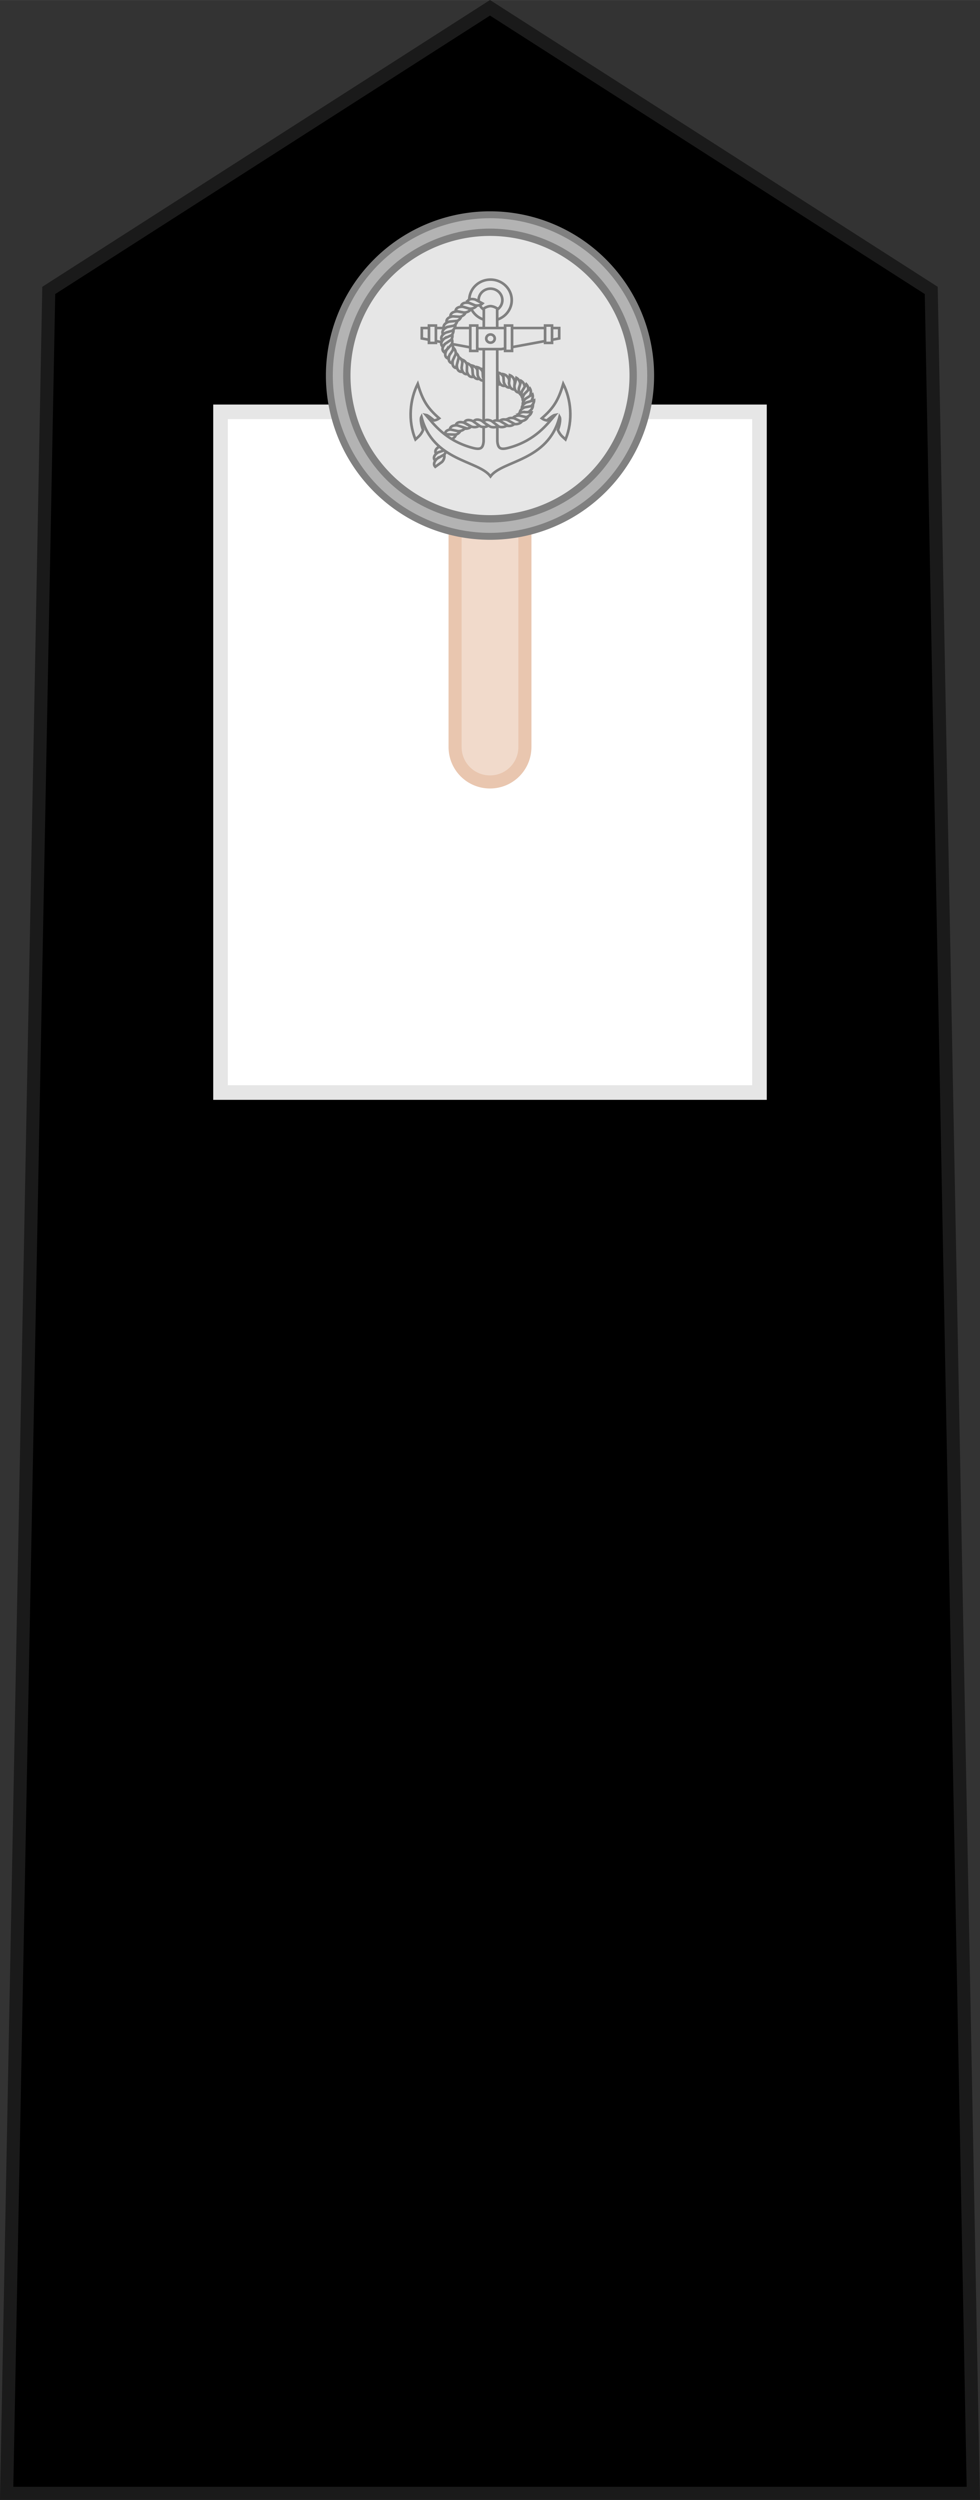 <?xml version="1.0" encoding="UTF-8" standalone="no"?>
<!-- Created with Inkscape (http://www.inkscape.org/) -->

<svg
   xmlns:dc="http://purl.org/dc/elements/1.1/"
   xmlns:cc="http://creativecommons.org/ns#"
   xmlns:rdf="http://www.w3.org/1999/02/22-rdf-syntax-ns#"
   xmlns:svg="http://www.w3.org/2000/svg"
   xmlns="http://www.w3.org/2000/svg"
   xmlns:sodipodi="http://sodipodi.sourceforge.net/DTD/sodipodi-0.dtd"
   xmlns:inkscape="http://www.inkscape.org/namespaces/inkscape"
   width="21.151mm"
   height="53.908mm"
   viewBox="0 0 74.945 191.011"
   id="svg9481"
   version="1.1"
   inkscape:version="0.92.1 r15371"
   sodipodi:docname="07.RNO-MIDN.svg">
  <rect x="0" y="0" width="74.945" height="191.011" fill="#333333" stroke="none"/>
  <defs
     id="defs9483">
    <linearGradient
       id="linearGradient11276">
      <stop
         style="stop-color:#c99e4e;stop-opacity:1"
         offset="0"
         id="stop11278" />
      <stop
         id="stop11280"
         offset="0.5"
         style="stop-color:#f8da8a;stop-opacity:1" />
      <stop
         style="stop-color:#cfa555;stop-opacity:1"
         offset="1"
         id="stop11282" />
    </linearGradient>
    <linearGradient
       id="linearGradient12721"
       gradientUnits="userSpaceOnUse"
       x1="274.913"
       y1="510.481"
       x2="397.753"
       y2="410.023">
      <stop
         offset="0.131"
         style="stop-color:#C99E4E"
         id="stop12731" />
      <stop
         offset="0.29"
         style="stop-color:#DFBA68"
         id="stop12729" />
      <stop
         offset="0.49"
         style="stop-color:#F2D180"
         id="stop12727" />
      <stop
         offset="0.832"
         style="stop-color:#FCE090"
         id="stop12725" />
      <stop
         offset="1"
         style="stop-color:#FFE595"
         id="stop12723" />
    </linearGradient>
    <linearGradient
       id="linearGradient7731">
      <stop
         style="stop-color:#cfa555;stop-opacity:1"
         offset="0"
         id="stop7737" />
      <stop
         id="stop7735"
         offset="0.5"
         style="stop-color:#f8da8a;stop-opacity:1" />
      <stop
         style="stop-color:#c99e4e;stop-opacity:1"
         offset="1"
         id="stop7733" />
    </linearGradient>
  </defs>
  <sodipodi:namedview
     id="base"
     pagecolor="#ffffff"
     bordercolor="#666666"
     borderopacity="1.0"
     inkscape:pageopacity="0.0"
     inkscape:pageshadow="2"
     inkscape:zoom="6.7226633"
     inkscape:cx="39.761911"
     inkscape:cy="166.07937"
     inkscape:document-units="px"
     inkscape:current-layer="layer1"
     showgrid="false"
     fit-margin-top="0"
     fit-margin-left="0"
     fit-margin-right="0"
     fit-margin-bottom="0"
     inkscape:window-width="1366"
     inkscape:window-height="705"
     inkscape:window-x="-8"
     inkscape:window-y="-8"
     inkscape:window-maximized="1" />
  <g
     inkscape:label="Layer 1"
     inkscape:groupmode="layer"
     id="layer1"
     transform="translate(156.758,-436.856)">
    <path
       sodipodi:nodetypes="ccccccc"
       inkscape:connector-curvature="0"
       id="path55248"
       d="m -82.323,627.368 -3.219,-168.323 -33.744,-21.595 -33.744,21.595 -3.219,168.323 36.963,0 z"
       style="fill:#000000;fill-opacity:1;fill-rule:evenodd;stroke:#1a1a1a;stroke-width:1;stroke-linecap:butt;stroke-linejoin:miter;stroke-miterlimit:4;stroke-dasharray:none;stroke-opacity:1" />
    <path
       id="rect27239"
       d="m -139.893,468.323 41.214,0 0,52.011 -41.214,0 z"
       style="fill:#ffffff;fill-opacity:1;stroke:#e6e6e6;stroke-width:1.116;stroke-linejoin:miter;stroke-miterlimit:4;stroke-dasharray:none;stroke-opacity:1"
       inkscape:connector-curvature="0" />
    <path
       id="rect27317"
       d="m -119.286,455.388 c 1.479,0 2.67,1.191 2.67,2.67 l 0,35.874 c 0,1.479 -1.191,2.67 -2.67,2.67 -1.479,0 -2.67,-1.191 -2.67,-2.67 l 0,-35.874 c 0,-1.479 1.191,-2.67 2.67,-2.67 z"
       style="fill:#f1dacb;fill-opacity:1;stroke:#e9c6af;stroke-width:1;stroke-linejoin:miter;stroke-miterlimit:4;stroke-dasharray:none;stroke-opacity:1"
       inkscape:connector-curvature="0" />
    <g
       transform="translate(-216.188,410.698)"
       id="g19917">
      <path
         inkscape:connector-curvature="0"
         style="fill:#808080;fill-opacity:1;stroke:none;stroke-width:1;stroke-linejoin:round;stroke-miterlimit:4;stroke-dasharray:none;stroke-opacity:1"
         d="M 109.452,54.851 A 12.549,12.549 0 0 1 96.903,67.401 12.549,12.549 0 0 1 84.353,54.851 12.549,12.549 0 0 1 96.903,42.302 12.549,12.549 0 0 1 109.452,54.851 Z"
         id="circle19919" />
      <path
         inkscape:connector-curvature="0"
         style="fill:#e6e6e6;fill-opacity:1;stroke:none;stroke-width:1;stroke-linejoin:round;stroke-miterlimit:4;stroke-dasharray:none;stroke-opacity:1"
         d="M 107.57,54.851 A 10.667,10.667 0 0 1 96.903,65.518 10.667,10.667 0 0 1 86.235,54.851 10.667,10.667 0 0 1 96.903,44.184 10.667,10.667 0 0 1 107.57,54.851 Z"
         id="circle19921" />
      <path
         inkscape:connector-curvature="0"
         id="path19923"
         d="m 96.904,42.83 c -3.153,-3.97e-4 -6.273,1.289 -8.503,3.518 -2.23,2.229 -3.52,5.35 -3.521,8.503 2.48e-4,3.153 1.291,6.274 3.521,8.503 2.23,2.229 5.35,3.519 8.503,3.518 3.152,-2.49e-4 6.272,-1.292 8.501,-3.521 2.229,-2.229 3.52,-5.348 3.521,-8.501 -2.5e-4,-3.152 -1.292,-6.272 -3.521,-8.501 -2.229,-2.229 -5.348,-3.52 -8.501,-3.521 z m 0,0.793 c 2.934,2.27e-4 5.863,1.215 7.938,3.29 2.075,2.075 3.29,5.004 3.29,7.938 -2.3e-4,2.934 -1.215,5.863 -3.29,7.938 -2.075,2.075 -5.004,3.29 -7.938,3.29 -2.935,3.74e-4 -5.865,-1.213 -7.94,-3.288 -2.075,-2.075 -3.29,-5.005 -3.29,-7.94 2.36e-4,-2.935 1.215,-5.865 3.29,-7.94 2.075,-2.075 5.005,-3.289 7.94,-3.288 z"
         style="color:#000000;font-style:normal;font-variant:normal;font-weight:normal;font-stretch:normal;font-size:medium;line-height:normal;font-family:sans-serif;text-indent:0;text-align:start;text-decoration:none;text-decoration-line:none;text-decoration-style:solid;text-decoration-color:#000000;letter-spacing:normal;word-spacing:normal;text-transform:none;direction:ltr;block-progression:tb;writing-mode:lr-tb;baseline-shift:baseline;text-anchor:start;white-space:normal;clip-rule:nonzero;display:inline;overflow:visible;visibility:visible;opacity:1;isolation:auto;mix-blend-mode:normal;color-interpolation:sRGB;color-interpolation-filters:linearRGB;solid-color:#000000;solid-opacity:1;fill:#b3b3b3;fill-opacity:1;fill-rule:nonzero;stroke:none;stroke-width:0.7;stroke-linecap:butt;stroke-linejoin:round;stroke-miterlimit:4;stroke-dasharray:none;stroke-dashoffset:0;stroke-opacity:1;color-rendering:auto;image-rendering:auto;shape-rendering:auto;text-rendering:auto;enable-background:accumulate" />
    </g>
    <g
       style="display:inline;fill:#e6e6e6;fill-opacity:1;stroke:#808080;stroke-width:0.757;stroke-miterlimit:4;stroke-dasharray:none;stroke-opacity:1"
       transform="matrix(0.269,0,0,0.26,-12.311,287.358)"
       id="g19925">
      <path
         sodipodi:nodetypes="ccccc"
         stroke-miterlimit="3.864"
         d="m -408.422,701.189 2.276,0.531 c -0.641,1.125 -1.954,1.129 -1.954,1.129 l -2.366,-0.308 c 0.062,-1.463 2.044,-1.352 2.044,-1.352 z"
         id="path19927"
         inkscape:connector-curvature="0"
         style="display:inline;fill:#e6e6e6;fill-opacity:1;stroke:#808080;stroke-width:0.757;stroke-miterlimit:4;stroke-dasharray:none;stroke-opacity:1" />
      <path
         style="display:inline;fill:#e6e6e6;fill-opacity:1;stroke:#808080;stroke-width:0.757;stroke-miterlimit:4;stroke-dasharray:none;stroke-opacity:1"
         inkscape:connector-curvature="0"
         id="path19929"
         d="m -409.674,702.65 2.336,0.069 c -0.406,1.23 -1.692,1.494 -1.692,1.494 l -2.38,0.166 c -0.229,-1.446 1.735,-1.73 1.735,-1.73 z"
         stroke-miterlimit="3.864"
         sodipodi:nodetypes="ccccc" />
      <path
         sodipodi:nodetypes="ccccc"
         stroke-miterlimit="3.864"
         d="m -410.757,704.27 2.325,-0.236 c -0.242,1.272 -1.482,1.702 -1.482,1.702 l -2.338,0.476 c -0.416,-1.404 1.495,-1.941 1.495,-1.941 z"
         id="path19931"
         inkscape:connector-curvature="0"
         style="display:inline;fill:#e6e6e6;fill-opacity:1;stroke:#808080;stroke-width:0.757;stroke-miterlimit:4;stroke-dasharray:none;stroke-opacity:1" />
      <path
         style="display:inline;fill:#e6e6e6;fill-opacity:1;stroke:#808080;stroke-width:0.757;stroke-miterlimit:4;stroke-dasharray:none;stroke-opacity:1"
         inkscape:connector-curvature="0"
         id="path19933"
         d="m -411.776,706.113 2.296,-0.437 c -0.13,1.289 -1.329,1.824 -1.329,1.824 l -2.288,0.677 c -0.536,-1.363 1.321,-2.064 1.321,-2.064 z"
         stroke-miterlimit="3.864"
         sodipodi:nodetypes="ccccc" />
      <path
         sodipodi:nodetypes="ccccc"
         stroke-miterlimit="3.864"
         d="m -412.423,707.936 2.208,-0.768 c 0.059,1.294 -1.048,1.999 -1.048,1.999 l -2.164,1.004 c -0.73,-1.27 1.005,-2.235 1.005,-2.235 z"
         id="path19935"
         inkscape:connector-curvature="0"
         style="display:inline;fill:#e6e6e6;fill-opacity:1;stroke:#808080;stroke-width:0.757;stroke-miterlimit:4;stroke-dasharray:none;stroke-opacity:1" />
      <path
         style="display:inline;fill:#e6e6e6;fill-opacity:1;stroke:#808080;stroke-width:0.757;stroke-miterlimit:4;stroke-dasharray:none;stroke-opacity:1"
         inkscape:connector-curvature="0"
         id="path19937"
         d="m -412.713,709.778 2.002,-1.207 c 0.325,1.254 -0.614,2.172 -0.614,2.172 l -1.911,1.428 c -0.976,-1.092 0.523,-2.394 0.523,-2.394 z"
         stroke-miterlimit="3.864"
         sodipodi:nodetypes="ccccc" />
      <path
         style="display:inline;fill:#e6e6e6;fill-opacity:1;stroke:#808080;stroke-width:0.757;stroke-miterlimit:4;stroke-dasharray:none;stroke-opacity:1"
         inkscape:connector-curvature="0"
         id="path19939"
         d="m -402.642,684.741 -0.116,-2.334 c 1.258,0.307 1.623,1.568 1.623,1.568 l 0.355,2.359 c -1.424,0.343 -1.862,-1.593 -1.862,-1.593 z"
         stroke-miterlimit="3.864"
         sodipodi:nodetypes="ccccc" />
      <path
         sodipodi:nodetypes="ccccc"
         stroke-miterlimit="3.864"
         d="m -401.182,685.215 -0.116,-2.334 c 1.258,0.307 1.623,1.568 1.623,1.568 l 0.355,2.359 c -1.424,0.343 -1.862,-1.593 -1.862,-1.593 z"
         id="path19941"
         inkscape:connector-curvature="0"
         style="display:inline;fill:#e6e6e6;fill-opacity:1;stroke:#808080;stroke-width:0.757;stroke-miterlimit:4;stroke-dasharray:none;stroke-opacity:1" />
      <path
         style="display:inline;fill:#e6e6e6;fill-opacity:1;stroke:#808080;stroke-width:0.757;stroke-miterlimit:4;stroke-dasharray:none;stroke-opacity:1"
         inkscape:connector-curvature="0"
         id="path19943"
         d="m -399.675,685.787 -0.116,-2.334 c 1.258,0.307 1.623,1.568 1.623,1.568 l 0.355,2.359 c -1.424,0.343 -1.862,-1.593 -1.862,-1.593 z"
         stroke-miterlimit="3.864"
         sodipodi:nodetypes="ccccc" />
      <path
         sodipodi:nodetypes="ccccc"
         stroke-miterlimit="3.864"
         d="m -398.199,686.179 -0.116,-2.334 c 1.258,0.307 1.623,1.568 1.623,1.568 l 0.355,2.359 c -1.424,0.343 -1.862,-1.593 -1.862,-1.593 z"
         id="path19945"
         inkscape:connector-curvature="0"
         style="display:inline;fill:#e6e6e6;fill-opacity:1;stroke:#808080;stroke-width:0.757;stroke-miterlimit:4;stroke-dasharray:none;stroke-opacity:1" />
      <path
         style="display:inline;fill:#e6e6e6;fill-opacity:1;stroke:#808080;stroke-width:0.757;stroke-miterlimit:4;stroke-dasharray:none;stroke-opacity:1"
         inkscape:connector-curvature="0"
         id="path19947"
         d="m -396.75,686.489 -0.304,-2.317 c 1.279,0.204 1.745,1.432 1.745,1.432 l 0.544,2.323 c -1.391,0.457 -1.985,-1.437 -1.985,-1.437 z"
         stroke-miterlimit="3.864"
         sodipodi:nodetypes="ccccc" />
      <path
         sodipodi:nodetypes="ccccc"
         stroke-miterlimit="3.864"
         d="m -395.235,686.8 -0.165,-2.332 c 1.264,0.281 1.656,1.534 1.656,1.534 l 0.404,2.351 c -1.416,0.372 -1.895,-1.554 -1.895,-1.554 z"
         id="path19949"
         inkscape:connector-curvature="0"
         style="display:inline;fill:#e6e6e6;fill-opacity:1;stroke:#808080;stroke-width:0.757;stroke-miterlimit:4;stroke-dasharray:none;stroke-opacity:1" />
      <path
         style="fill:#e6e6e6;fill-opacity:1;stroke:#808080;stroke-width:0.757;stroke-linejoin:miter;stroke-miterlimit:4;stroke-dasharray:none;stroke-opacity:1"
         d="m -397.535,657.154 a 6.037,6.037 0 0 0 -6.037,6.037 6.037,6.037 0 0 0 6.037,6.037 6.037,6.037 0 0 0 6.037,-6.037 6.037,6.037 0 0 0 -6.037,-6.037 z m 0,2.664 a 3.375,3.375 0 0 1 3.373,3.373 3.375,3.375 0 0 1 -3.373,3.375 3.375,3.375 0 0 1 -3.375,-3.375 3.375,3.375 0 0 1 3.375,-3.373 z"
         id="path19951"
         inkscape:connector-curvature="0" />
      <path
         style="fill:#e6e6e6;fill-opacity:1;fill-rule:evenodd;stroke:#808080;stroke-width:0.757;stroke-linecap:butt;stroke-linejoin:miter;stroke-miterlimit:4;stroke-dasharray:none;stroke-opacity:1"
         d="m -395.637,665.65 0.054,39.062 c 0.22,2.276 1.026,2.548 3.699,1.736 7.223,-2.193 10.474,-6.784 12.75,-9.549 -0.592,0.097 -1.716,1.106 -2.381,1.659 -0.48,-0.09 -1.028,-0.296 -1.449,-0.628 3.324,-2.997 4.719,-5.234 6.113,-10.133 2.177,4.477 2.886,10.723 0.643,16.326 -0.736,-0.716 -1.488,-1.172 -2.168,-2.774 0.289,-0.702 0.923,-3.054 0.478,-3.877 -3.205,13.097 -16.26,12.767 -19.637,17.507 -3.377,-4.74 -16.432,-4.409 -19.637,-17.507 -0.445,0.822 0.189,3.175 0.478,3.877 -0.68,1.602 -1.432,2.058 -2.168,2.774 -2.244,-5.603 -1.535,-11.849 0.643,-16.326 1.394,4.899 2.789,7.136 6.113,10.133 -0.421,0.332 -0.969,0.538 -1.449,0.628 -0.665,-0.554 -1.789,-1.562 -2.381,-1.659 2.276,2.764 5.527,7.356 12.75,9.549 2.673,0.812 3.479,0.54 3.699,-1.736 l 0.054,-39.062 c 0.898,-0.647 1.766,-0.705 1.898,-0.705 0.131,0 1,0.058 1.898,0.705 z"
         id="path19953"
         inkscape:connector-curvature="0"
         sodipodi:nodetypes="ccscccccccccccccccsccsc" />
      <path
         sodipodi:nodetypes="ccccccccc"
         inkscape:connector-curvature="0"
         id="path19955"
         d="m -394.449,677.583 16.445,-3.137 0,-3.061 -19.531,0 -19.531,0 0,3.061 16.445,3.137 3.087,0 z"
         style="fill:#e6e6e6;fill-opacity:1;fill-rule:evenodd;stroke:#808080;stroke-width:0.757;stroke-linecap:butt;stroke-linejoin:miter;stroke-miterlimit:4;stroke-dasharray:none;stroke-opacity:1" />
      <path
         inkscape:connector-curvature="0"
         style="fill:#e6e6e6;fill-opacity:1;stroke:#808080;stroke-width:0.757;stroke-linejoin:miter;stroke-miterlimit:4;stroke-dasharray:none;stroke-opacity:1"
         d="m -396.33,674.483 a 1.205,1.205 0 0 1 -1.205,1.205 1.205,1.205 0 0 1 -1.205,-1.205 1.205,1.205 0 0 1 1.205,-1.205 1.205,1.205 0 0 1 1.205,1.205 z"
         id="circle19957" />
      <path
         inkscape:connector-curvature="0"
         id="path19959"
         d="m -415.028,670.65 1.973,0 0,5.11 -1.973,0 z"
         style="display:inline;fill:#e6e6e6;fill-opacity:1;stroke:#808080;stroke-width:0.757;stroke-linejoin:miter;stroke-miterlimit:4;stroke-dasharray:none;stroke-opacity:1" />
      <path
         inkscape:connector-curvature="0"
         id="path19961"
         d="m -382.016,670.65 1.973,0 0,5.11 -1.973,0 z"
         style="display:inline;fill:#e6e6e6;fill-opacity:1;stroke:#808080;stroke-width:0.757;stroke-linejoin:miter;stroke-miterlimit:4;stroke-dasharray:none;stroke-opacity:1" />
      <path
         sodipodi:nodetypes="ccccc"
         inkscape:connector-curvature="0"
         style="display:inline;fill:#e6e6e6;fill-opacity:1;stroke:#808080;stroke-width:0.757;stroke-linejoin:miter;stroke-miterlimit:4;stroke-dasharray:none;stroke-opacity:1"
         d="m -403.281,670.65 1.973,0 0,7.465 -1.973,0 z"
         id="path19963" />
      <path
         id="path19965"
         d="m -393.382,670.65 1.973,0 0,7.465 -1.973,0 z"
         style="display:inline;fill:#e6e6e6;fill-opacity:1;stroke:#808080;stroke-width:0.757;stroke-linejoin:miter;stroke-miterlimit:4;stroke-dasharray:none;stroke-opacity:1"
         inkscape:connector-curvature="0"
         sodipodi:nodetypes="ccccc" />
      <path
         style="color:#000000;font-style:normal;font-variant:normal;font-weight:normal;font-stretch:normal;font-size:medium;line-height:normal;font-family:sans-serif;text-indent:0;text-align:start;text-decoration:none;text-decoration-line:none;text-decoration-style:solid;text-decoration-color:#000000;letter-spacing:normal;word-spacing:normal;text-transform:none;direction:ltr;block-progression:tb;writing-mode:lr-tb;baseline-shift:baseline;text-anchor:start;white-space:normal;clip-rule:nonzero;display:inline;overflow:visible;visibility:visible;opacity:1;isolation:auto;mix-blend-mode:normal;color-interpolation:sRGB;color-interpolation-filters:linearRGB;solid-color:#000000;solid-opacity:1;fill:#e6e6e6;fill-opacity:1;fill-rule:evenodd;stroke:none;stroke-width:0.757;stroke-linecap:butt;stroke-linejoin:miter;stroke-miterlimit:4;stroke-dasharray:none;stroke-dashoffset:0;stroke-opacity:1;color-rendering:auto;image-rendering:auto;shape-rendering:auto;text-rendering:auto;enable-background:accumulate"
         d="m -412.82,703.202 c 4.025,4.417 9.74,6.717 15.285,6.717 5.545,0 11.26,-2.3 15.285,-6.717 -4.552,3.567 -10.144,5.767 -15.285,5.934 -5.141,-0.166 -10.733,-2.367 -15.285,-5.934 z"
         id="path19967"
         inkscape:connector-curvature="0"
         sodipodi:nodetypes="ccccc" />
      <path
         style="display:inline;fill:#e6e6e6;fill-opacity:1;stroke:#808080;stroke-width:0.757;stroke-miterlimit:4;stroke-dasharray:none;stroke-opacity:1"
         inkscape:connector-curvature="0"
         id="path19969"
         d="m -404.176,663.758 c 0.463,-1.389 2.337,-0.737 2.337,-0.737 l 2.042,1.137 c -0.926,0.905 -2.19,0.547 -2.19,0.547 l -2.189,-0.948 z"
         stroke-miterlimit="3.864" />
      <path
         stroke-miterlimit="3.864"
         d="m -405.906,664.983 c 0.309,-1.431 2.243,-0.986 2.243,-0.986 l 2.154,0.908 c -0.822,1.001 -2.117,0.782 -2.117,0.782 l -2.279,-0.704 z"
         id="path19971"
         inkscape:connector-curvature="0"
         style="display:inline;fill:#e6e6e6;fill-opacity:1;stroke:#808080;stroke-width:0.757;stroke-miterlimit:4;stroke-dasharray:none;stroke-opacity:1" />
      <path
         style="display:inline;fill:#e6e6e6;fill-opacity:1;stroke:#808080;stroke-width:0.757;stroke-miterlimit:4;stroke-dasharray:none;stroke-opacity:1"
         inkscape:connector-curvature="0"
         id="path19973"
         d="m -407.462,666.359 c 0.166,-1.455 2.134,-1.203 2.134,-1.203 l 2.233,0.691 c -0.72,1.077 -2.029,0.988 -2.029,0.988 l -2.338,-0.475 z"
         stroke-miterlimit="3.864" />
      <path
         stroke-miterlimit="3.864"
         d="m -408.925,667.938 c -0.002,-1.465 1.982,-1.44 1.982,-1.44 l 2.297,0.43 c -0.591,1.152 -1.903,1.214 -1.903,1.214 l -2.377,-0.204 z"
         id="path19975"
         inkscape:connector-curvature="0"
         style="display:inline;fill:#e6e6e6;fill-opacity:1;stroke:#808080;stroke-width:0.757;stroke-miterlimit:4;stroke-dasharray:none;stroke-opacity:1" />
      <path
         style="display:inline;fill:#e6e6e6;fill-opacity:1;stroke:#808080;stroke-width:0.757;stroke-miterlimit:4;stroke-dasharray:none;stroke-opacity:1"
         inkscape:connector-curvature="0"
         id="path19977"
         d="m -410.023,669.64 c -0.185,-1.453 1.786,-1.677 1.786,-1.677 l 2.333,0.139 c -0.442,1.217 -1.736,1.443 -1.736,1.443 l -2.384,0.095 z"
         stroke-miterlimit="3.864" />
      <path
         stroke-miterlimit="3.864"
         d="m -410.793,671.451 c -0.416,-1.404 1.494,-1.942 1.494,-1.942 l 2.325,-0.237 c -0.241,1.273 -1.482,1.702 -1.482,1.702 l -2.338,0.476 z"
         id="path19979"
         inkscape:connector-curvature="0"
         style="display:inline;fill:#e6e6e6;fill-opacity:1;stroke:#808080;stroke-width:0.757;stroke-miterlimit:4;stroke-dasharray:none;stroke-opacity:1" />
      <path
         style="display:inline;fill:#e6e6e6;fill-opacity:1;stroke:#808080;stroke-width:0.757;stroke-miterlimit:4;stroke-dasharray:none;stroke-opacity:1"
         inkscape:connector-curvature="0"
         id="path19981"
         d="m -409.8,671.077 2.289,-0.473 c -0.11,1.291 -1.3,1.845 -1.3,1.845 l -2.277,0.713 c -0.557,-1.354 1.288,-2.084 1.288,-2.084 z"
         stroke-miterlimit="3.864"
         sodipodi:nodetypes="ccccc" />
      <path
         sodipodi:nodetypes="ccccc"
         stroke-miterlimit="3.864"
         d="m -410.288,672.756 2.235,-0.685 c 0.011,1.295 -1.122,1.958 -1.122,1.958 l -2.2,0.922 c -0.681,-1.296 1.088,-2.195 1.088,-2.195 z"
         id="path19983"
         inkscape:connector-curvature="0"
         style="display:inline;fill:#e6e6e6;fill-opacity:1;stroke:#808080;stroke-width:0.757;stroke-miterlimit:4;stroke-dasharray:none;stroke-opacity:1" />
      <path
         style="display:inline;fill:#e6e6e6;fill-opacity:1;stroke:#808080;stroke-width:0.757;stroke-miterlimit:4;stroke-dasharray:none;stroke-opacity:1"
         inkscape:connector-curvature="0"
         id="path19985"
         d="m -410.503,674.369 2.121,-0.982 c 0.186,1.282 -0.846,2.092 -0.846,2.092 l -2.055,1.212 c -0.851,-1.192 0.78,-2.323 0.78,-2.323 z"
         stroke-miterlimit="3.864"
         sodipodi:nodetypes="ccccc" />
      <path
         sodipodi:nodetypes="ccccc"
         stroke-miterlimit="3.864"
         d="m -410.421,676.022 1.918,-1.336 c 0.407,1.23 -0.469,2.208 -0.469,2.208 l -1.812,1.552 c -1.046,-1.025 0.363,-2.423 0.363,-2.423 z"
         id="path19987"
         inkscape:connector-curvature="0"
         style="display:inline;fill:#e6e6e6;fill-opacity:1;stroke:#808080;stroke-width:0.757;stroke-miterlimit:4;stroke-dasharray:none;stroke-opacity:1" />
      <path
         style="display:inline;fill:#e6e6e6;fill-opacity:1;stroke:#808080;stroke-width:0.757;stroke-miterlimit:4;stroke-dasharray:none;stroke-opacity:1"
         inkscape:connector-curvature="0"
         id="path19989"
         d="m -410.02,677.86 1.515,-1.78 c 0.706,1.086 0.107,2.254 0.107,2.254 l -1.358,1.961 c -1.272,-0.726 -0.264,-2.436 -0.264,-2.436 z"
         stroke-miterlimit="3.864"
         sodipodi:nodetypes="ccccc" />
      <path
         sodipodi:nodetypes="ccccc"
         stroke-miterlimit="3.864"
         d="m -409.185,679.342 1.267,-1.964 c 0.843,0.983 0.404,2.22 0.404,2.22 l -1.088,2.123 c -1.357,-0.552 -0.584,-2.38 -0.584,-2.38 z"
         id="path19991"
         inkscape:connector-curvature="0"
         style="display:inline;fill:#e6e6e6;fill-opacity:1;stroke:#808080;stroke-width:0.757;stroke-miterlimit:4;stroke-dasharray:none;stroke-opacity:1" />
      <path
         style="display:inline;fill:#e6e6e6;fill-opacity:1;stroke:#808080;stroke-width:0.757;stroke-miterlimit:4;stroke-dasharray:none;stroke-opacity:1"
         inkscape:connector-curvature="0"
         id="path19993"
         d="m -408.255,680.881 0.962,-2.13 c 0.98,0.847 0.729,2.136 0.729,2.136 l -0.761,2.261 c -1.423,-0.345 -0.93,-2.267 -0.93,-2.267 z"
         stroke-miterlimit="3.864"
         sodipodi:nodetypes="ccccc" />
      <path
         sodipodi:nodetypes="ccccc"
         stroke-miterlimit="3.864"
         d="m -407.104,682.209 0.574,-2.266 c 1.113,0.663 1.092,1.975 1.092,1.975 l -0.353,2.359 c -1.462,-0.09 -1.312,-2.069 -1.312,-2.069 z"
         id="path19995"
         inkscape:connector-curvature="0"
         style="display:inline;fill:#e6e6e6;fill-opacity:1;stroke:#808080;stroke-width:0.757;stroke-miterlimit:4;stroke-dasharray:none;stroke-opacity:1" />
      <path
         style="display:inline;fill:#e6e6e6;fill-opacity:1;stroke:#808080;stroke-width:0.757;stroke-miterlimit:4;stroke-dasharray:none;stroke-opacity:1"
         inkscape:connector-curvature="0"
         id="path19997"
         d="m -405.74,683.054 0.309,-2.317 c 1.182,0.53 1.312,1.837 1.312,1.837 l -0.079,2.384 c -1.462,0.079 -1.542,-1.904 -1.542,-1.904 z"
         stroke-miterlimit="3.864"
         sodipodi:nodetypes="ccccc" />
      <path
         sodipodi:nodetypes="ccccc"
         stroke-miterlimit="3.864"
         d="m -404.247,684.053 0.04,-2.337 c 1.235,0.39 1.515,1.673 1.515,1.673 l 0.197,2.378 c -1.444,0.247 -1.751,-1.713 -1.751,-1.713 z"
         id="path19999"
         inkscape:connector-curvature="0"
         style="display:inline;fill:#e6e6e6;fill-opacity:1;stroke:#808080;stroke-width:0.757;stroke-miterlimit:4;stroke-dasharray:none;stroke-opacity:1" />
      <path
         style="display:inline;fill:#e6e6e6;fill-opacity:1;stroke:#808080;stroke-width:0.757;stroke-miterlimit:4;stroke-dasharray:none;stroke-opacity:1"
         inkscape:connector-curvature="0"
         id="path20001"
         d="m -393.761,687.275 -0.145,-2.333 c 1.262,0.291 1.643,1.548 1.643,1.548 l 0.384,2.355 c -1.419,0.361 -1.882,-1.569 -1.882,-1.569 z"
         stroke-miterlimit="3.864"
         sodipodi:nodetypes="ccccc" />
      <path
         sodipodi:nodetypes="ccccc"
         stroke-miterlimit="3.864"
         d="m -392.273,687.575 0.253,-2.324 c 1.194,0.501 1.356,1.804 1.356,1.804 l -0.021,2.386 c -1.46,0.114 -1.588,-1.866 -1.588,-1.866 z"
         id="path20003"
         inkscape:connector-curvature="0"
         style="display:inline;fill:#e6e6e6;fill-opacity:1;stroke:#808080;stroke-width:0.757;stroke-miterlimit:4;stroke-dasharray:none;stroke-opacity:1" />
      <path
         style="display:inline;fill:#e6e6e6;fill-opacity:1;stroke:#808080;stroke-width:0.757;stroke-miterlimit:4;stroke-dasharray:none;stroke-opacity:1"
         inkscape:connector-curvature="0"
         id="path20005"
         d="m -390.733,688.29 0.565,-2.268 c 1.115,0.658 1.1,1.971 1.1,1.971 l -0.344,2.361 c -1.462,-0.084 -1.321,-2.064 -1.321,-2.064 z"
         stroke-miterlimit="3.864"
         sodipodi:nodetypes="ccccc" />
      <path
         sodipodi:nodetypes="ccccc"
         stroke-miterlimit="3.864"
         d="m -389.475,689.149 0.674,-2.238 c 1.083,0.711 1.003,2.022 1.003,2.022 l -0.457,2.342 c -1.456,-0.155 -1.22,-2.125 -1.22,-2.125 z"
         id="path20007"
         inkscape:connector-curvature="0"
         style="display:inline;fill:#e6e6e6;fill-opacity:1;stroke:#808080;stroke-width:0.757;stroke-miterlimit:4;stroke-dasharray:none;stroke-opacity:1" />
      <path
         style="display:inline;fill:#e6e6e6;fill-opacity:1;stroke:#808080;stroke-width:0.757;stroke-miterlimit:4;stroke-dasharray:none;stroke-opacity:1"
         inkscape:connector-curvature="0"
         id="path20009"
         d="m -388.558,689.901 1.211,-1.999 c 0.871,0.959 0.467,2.208 0.467,2.208 l -1.027,2.153 c -1.372,-0.513 -0.651,-2.362 -0.651,-2.362 z"
         stroke-miterlimit="3.864"
         sodipodi:nodetypes="ccccc" />
      <path
         sodipodi:nodetypes="ccccc"
         stroke-miterlimit="3.864"
         d="m -387.946,690.821 1.612,-1.693 c 0.645,1.123 -0.018,2.257 -0.018,2.257 l -1.465,1.883 c -1.23,-0.796 -0.128,-2.447 -0.128,-2.447 z"
         id="path20011"
         inkscape:connector-curvature="0"
         style="display:inline;fill:#e6e6e6;fill-opacity:1;stroke:#808080;stroke-width:0.757;stroke-miterlimit:4;stroke-dasharray:none;stroke-opacity:1" />
      <path
         style="display:inline;fill:#e6e6e6;fill-opacity:1;stroke:#808080;stroke-width:0.757;stroke-miterlimit:4;stroke-dasharray:none;stroke-opacity:1"
         inkscape:connector-curvature="0"
         id="path20013"
         d="m -387.562,692.151 1.965,-1.266 c 0.362,1.244 -0.549,2.189 -0.549,2.189 l -1.867,1.485 c -1.008,-1.063 0.451,-2.408 0.451,-2.408 z"
         stroke-miterlimit="3.864"
         sodipodi:nodetypes="ccccc" />
      <path
         sodipodi:nodetypes="ccccc"
         stroke-miterlimit="3.864"
         d="m -387.374,693.277 2.235,-0.683 c 0.01,1.295 -1.124,1.957 -1.124,1.957 l -2.201,0.921 c -0.681,-1.297 1.089,-2.195 1.089,-2.195 z"
         id="path20015"
         inkscape:connector-curvature="0"
         style="display:inline;fill:#e6e6e6;fill-opacity:1;stroke:#808080;stroke-width:0.757;stroke-miterlimit:4;stroke-dasharray:none;stroke-opacity:1" />
      <path
         style="display:inline;fill:#e6e6e6;fill-opacity:1;stroke:#808080;stroke-width:0.757;stroke-miterlimit:4;stroke-dasharray:none;stroke-opacity:1"
         inkscape:connector-curvature="0"
         id="path20017"
         d="m -387.775,694.682 2.296,-0.437 c -0.13,1.289 -1.329,1.824 -1.329,1.824 l -2.288,0.677 c -0.536,-1.363 1.321,-2.064 1.321,-2.064 z"
         stroke-miterlimit="3.864"
         sodipodi:nodetypes="ccccc" />
      <path
         sodipodi:nodetypes="ccccc"
         stroke-miterlimit="3.864"
         d="m -388.228,696.069 2.335,0.104 c -0.424,1.224 -1.714,1.468 -1.714,1.468 l -2.382,0.131 c -0.207,-1.45 1.761,-1.704 1.761,-1.704 z"
         id="path20019"
         inkscape:connector-curvature="0"
         style="display:inline;fill:#e6e6e6;fill-opacity:1;stroke:#808080;stroke-width:0.757;stroke-miterlimit:4;stroke-dasharray:none;stroke-opacity:1" />
      <path
         style="display:inline;fill:#e6e6e6;fill-opacity:1;stroke:#808080;stroke-width:0.757;stroke-miterlimit:4;stroke-dasharray:none;stroke-opacity:1"
         inkscape:connector-curvature="0"
         id="path20021"
         d="m -389.269,697.116 2.27,0.558 c -0.655,1.118 -1.967,1.106 -1.967,1.106 l -2.362,-0.336 c 0.079,-1.462 2.06,-1.327 2.06,-1.327 z"
         stroke-miterlimit="3.864"
         sodipodi:nodetypes="ccccc" />
      <path
         sodipodi:nodetypes="ccccc"
         stroke-miterlimit="3.864"
         d="m -390.79,697.913 2.104,1.017 c -0.873,0.957 -2.154,0.673 -2.154,0.673 l -2.24,-0.82 c 0.382,-1.414 2.29,-0.87 2.29,-0.87 z"
         id="path20023"
         inkscape:connector-curvature="0"
         style="display:inline;fill:#e6e6e6;fill-opacity:1;stroke:#808080;stroke-width:0.757;stroke-miterlimit:4;stroke-dasharray:none;stroke-opacity:1" />
      <path
         style="display:inline;fill:#e6e6e6;fill-opacity:1;stroke:#808080;stroke-width:0.757;stroke-miterlimit:4;stroke-dasharray:none;stroke-opacity:1"
         inkscape:connector-curvature="0"
         id="path20025"
         d="m -392.754,698.404 2.029,1.161 c -0.937,0.894 -2.196,0.522 -2.196,0.522 l -2.178,-0.973 c 0.479,-1.384 2.345,-0.709 2.345,-0.709 z"
         stroke-miterlimit="3.864"
         sodipodi:nodetypes="ccccc" />
      <path
         sodipodi:nodetypes="ccccc"
         stroke-miterlimit="3.864"
         d="m -394.793,698.731 1.997,1.215 c -0.96,0.869 -2.209,0.463 -2.209,0.463 l -2.151,-1.031 c 0.515,-1.371 2.363,-0.647 2.363,-0.647 z"
         id="path20027"
         inkscape:connector-curvature="0"
         style="display:inline;fill:#e6e6e6;fill-opacity:1;stroke:#808080;stroke-width:0.757;stroke-miterlimit:4;stroke-dasharray:none;stroke-opacity:1" />
      <path
         style="display:inline;fill:#e6e6e6;fill-opacity:1;stroke:#808080;stroke-width:0.757;stroke-miterlimit:4;stroke-dasharray:none;stroke-opacity:1"
         inkscape:connector-curvature="0"
         id="path20029"
         d="m -397.201,698.716 1.83,1.455 c -1.061,0.742 -2.249,0.183 -2.249,0.183 l -2.006,-1.292 c 0.683,-1.296 2.426,-0.346 2.426,-0.346 z"
         stroke-miterlimit="3.864"
         sodipodi:nodetypes="ccccc" />
      <path
         sodipodi:nodetypes="ccccc"
         stroke-miterlimit="3.864"
         d="m -400.029,698.635 1.83,1.455 c -1.061,0.742 -2.249,0.183 -2.249,0.183 l -2.006,-1.292 c 0.683,-1.296 2.426,-0.346 2.426,-0.346 z"
         id="path20031"
         inkscape:connector-curvature="0"
         style="display:inline;fill:#e6e6e6;fill-opacity:1;stroke:#808080;stroke-width:0.757;stroke-miterlimit:4;stroke-dasharray:none;stroke-opacity:1" />
      <path
         style="display:inline;fill:#e6e6e6;fill-opacity:1;stroke:#808080;stroke-width:0.757;stroke-miterlimit:4;stroke-dasharray:none;stroke-opacity:1"
         inkscape:connector-curvature="0"
         id="path20033"
         d="m -402.608,698.704 1.892,1.372 c -1.027,0.789 -2.239,0.283 -2.239,0.283 l -2.061,-1.202 c 0.625,-1.325 2.408,-0.453 2.408,-0.453 z"
         stroke-miterlimit="3.864"
         sodipodi:nodetypes="ccccc" />
      <path
         sodipodi:nodetypes="ccccc"
         stroke-miterlimit="3.864"
         d="m -405.069,699.21 2.019,1.177 c -0.944,0.887 -2.2,0.504 -2.2,0.504 l -2.17,-0.991 c 0.49,-1.38 2.351,-0.69 2.351,-0.69 z"
         id="path20035"
         inkscape:connector-curvature="0"
         style="display:inline;fill:#e6e6e6;fill-opacity:1;stroke:#808080;stroke-width:0.757;stroke-miterlimit:4;stroke-dasharray:none;stroke-opacity:1" />
      <path
         style="display:inline;fill:#e6e6e6;fill-opacity:1;stroke:#808080;stroke-width:0.757;stroke-miterlimit:4;stroke-dasharray:none;stroke-opacity:1"
         inkscape:connector-curvature="0"
         id="path20037"
         d="m -406.934,700.008 2.22,0.732 c -0.739,1.064 -2.047,0.95 -2.047,0.95 l -2.329,-0.518 c 0.192,-1.452 2.156,-1.164 2.156,-1.164 z"
         stroke-miterlimit="3.864"
         sodipodi:nodetypes="ccccc" />
    </g>
  </g>
</svg>

